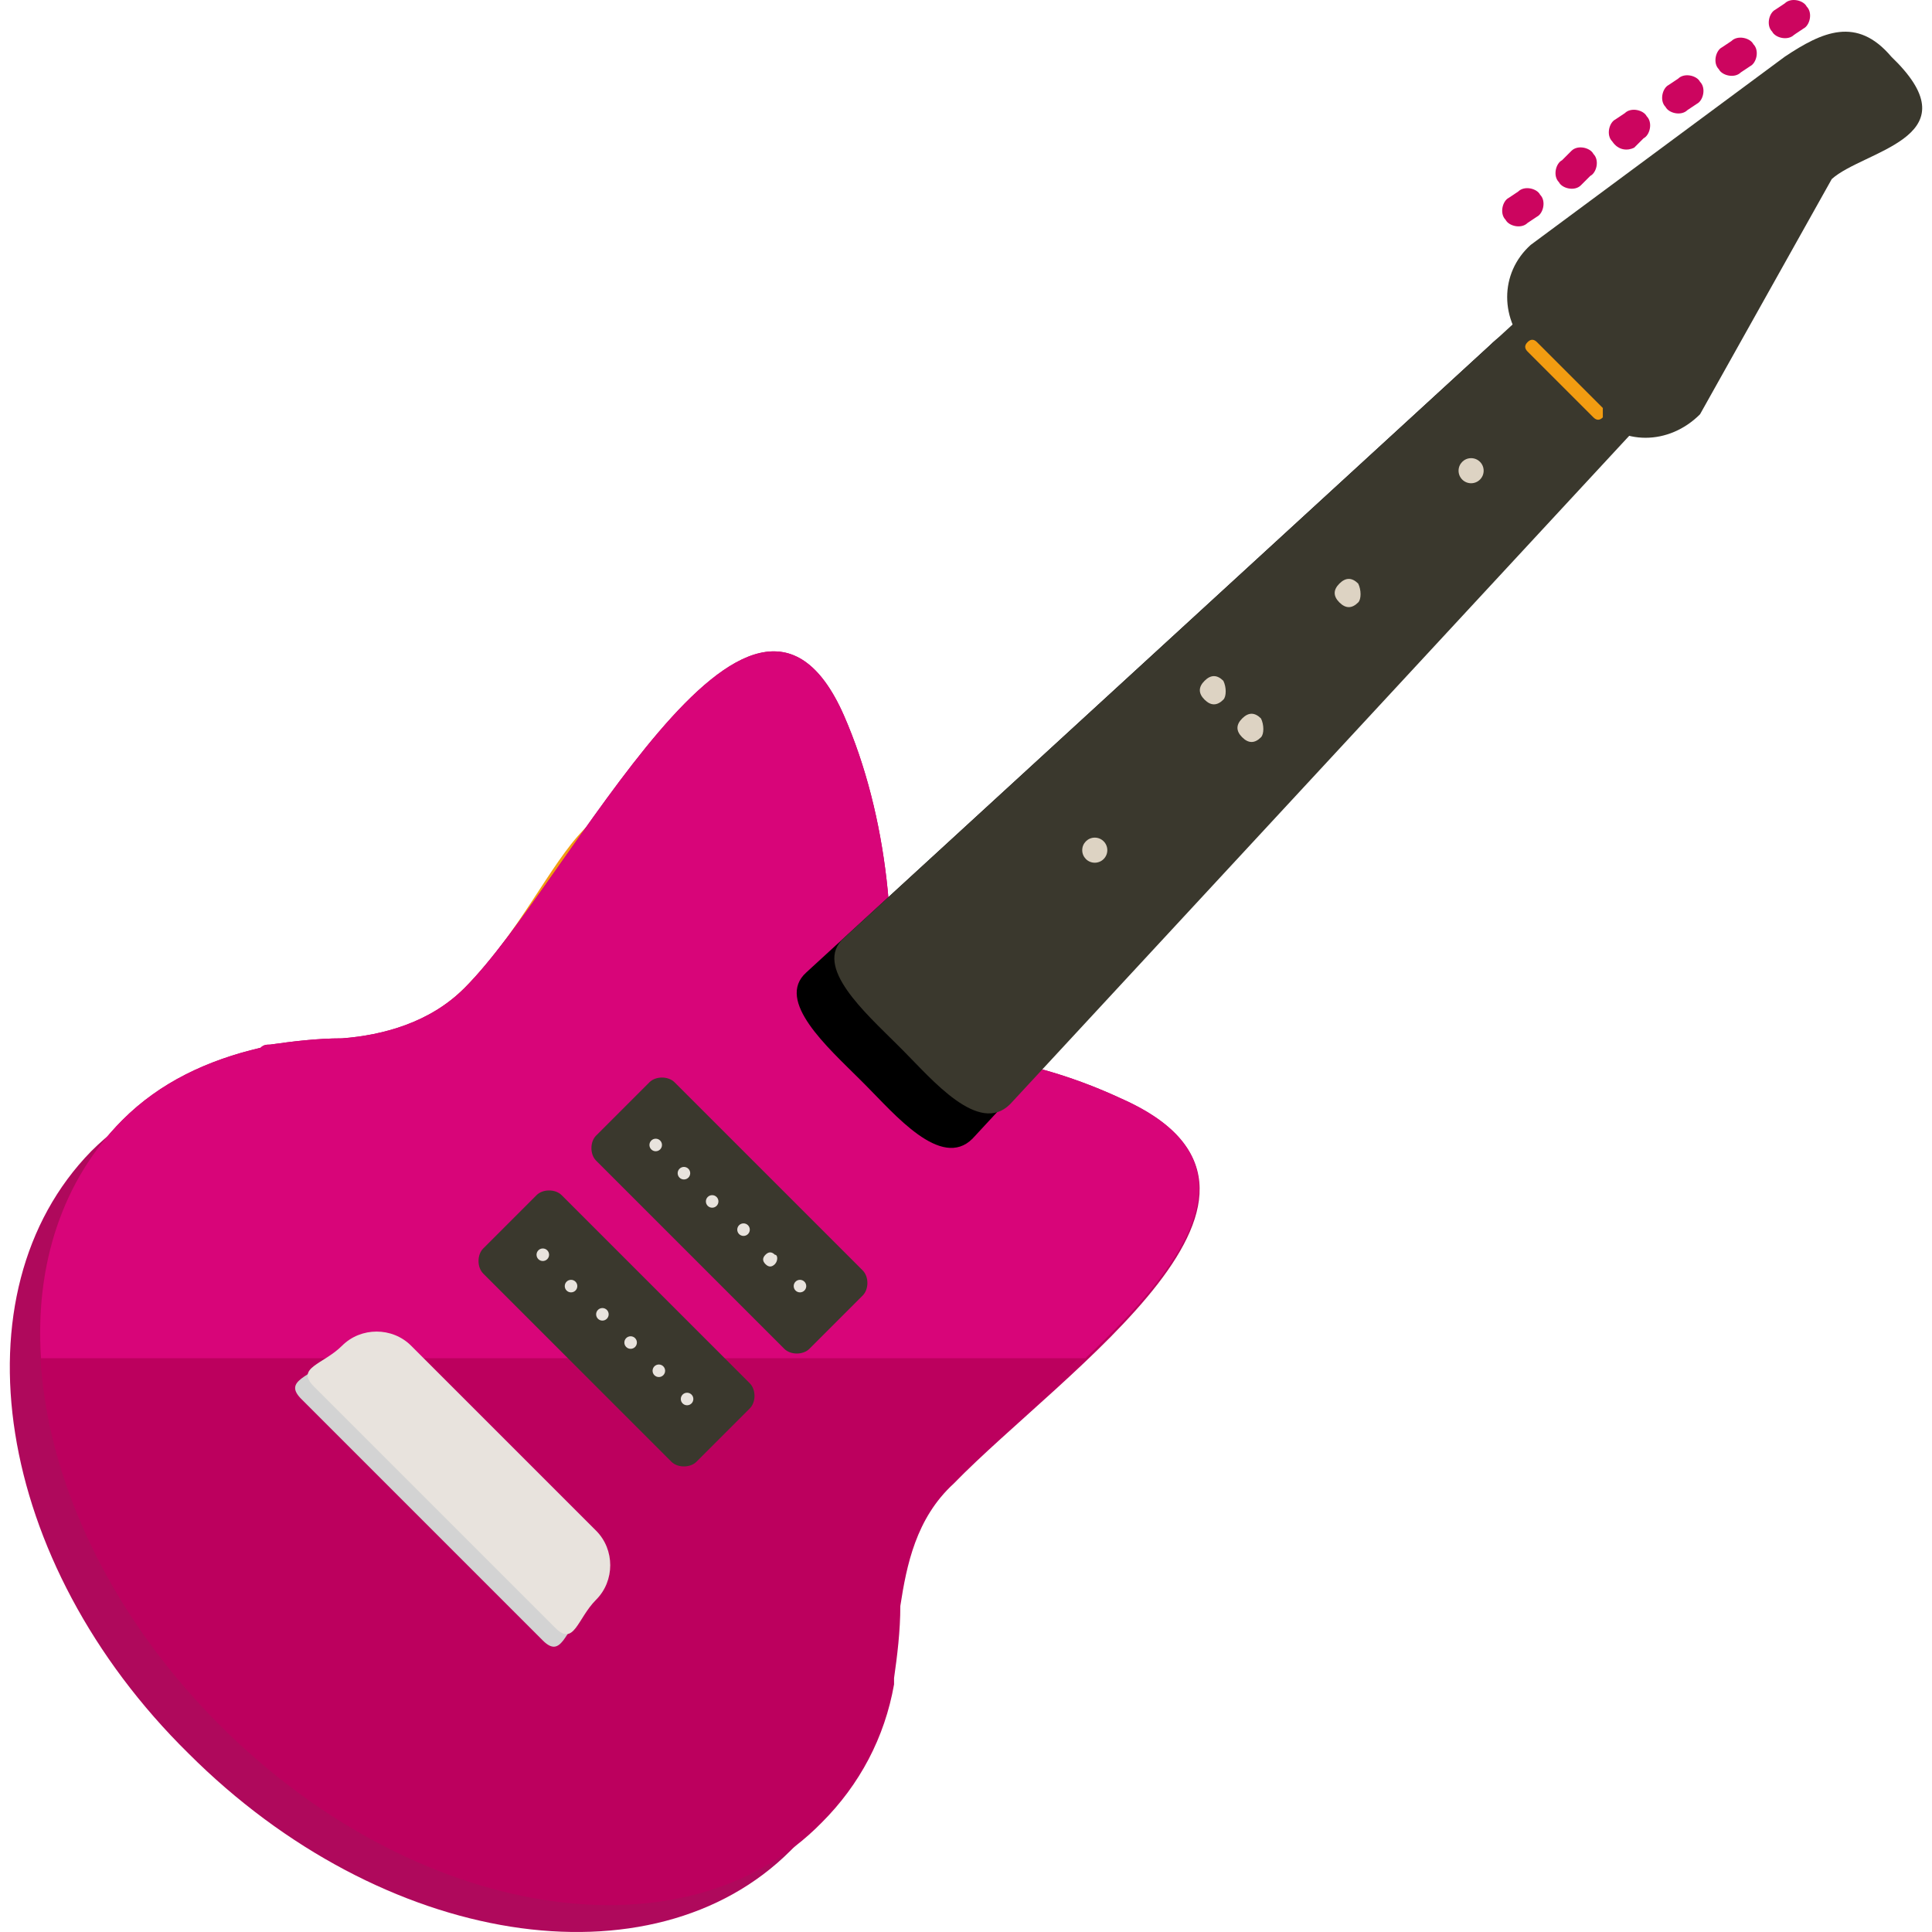 <?xml version="1.0"?>
 <!-- Generator: Adobe Illustrator 19.0.0, SVG Export Plug-In . SVG Version: 6.00 Build 0) --> <svg version="1.1" id="Layer_1" xmlns="http://www.w3.org/2000/svg" xmlns:xlink="http://www.w3.org/1999/xlink" x="0px" y="0px" viewBox="0 0 492.835 492.835" style="enable-background:new 0 0 492.835 492.835;" xml:space="preserve" width="492.835" height="492.835"> <ellipse transform="matrix(0.707 -0.707 0.707 0.707 -118.466 234.68)" style="fill:#CC055F;" cx="224.05" cy="260.341" rx="20" ry="39.2"></ellipse> <path style="fill:#AF095C;" d="M201.666,472.072c-35.2,35.2-104,24.8-153.6-24.8c-49.6-48.8-60-117.6-24.8-153.6 c35.2-35.2,104-24.8,153.6,24.8S237.666,436.872,201.666,472.072z"></path> <path style="fill:#F29C11;" d="M199.266,333.672c-28,28-84.8-6.4-123.2-44.8s14.4-8.8,42.4-36.8s30.4-69.6,68.8-31.2 C225.666,259.272,227.266,305.672,199.266,333.672z"></path> <path style="fill:#BC005E;" d="M285.666,280.072c-20.8-9.6-41.6-12.8-60-11.2c4-28.8,0.8-60.8-10.4-86.4 c-24-54.4-69.6,42.4-96.8,69.6c-8.8,8.8-20.8,12-31.2,12.8c-6.4,0-12.8,0.8-18.4,1.6c-0.8,0-1.6,0-2.4,0.8 c-13.6,3.2-25.6,8.8-35.2,18.4c-36,36-24.8,104.8,24.8,154.4s118.4,60.8,153.6,24.8c9.6-9.6,16-21.6,18.4-35.2c0-0.8,0-1.6,0-1.6 c0.8-5.6,1.6-12,1.6-18.4c1.6-10.4,4-22.4,13.6-31.2C271.266,349.672,340.066,304.072,285.666,280.072z"></path> <path style="fill:#D80579;" d="M285.666,280.072c-20.8-9.6-41.6-12.8-60-11.2c4-28.8,0.8-60.8-10.4-86.4 c-24-54.4-69.6,42.4-96.8,69.6c-8.8,8.8-20.8,12-31.2,12.8c-6.4,0-12.8,0.8-18.4,1.6c-0.8,0-1.6,0-2.4,0.8 c-13.6,3.2-25.6,8.8-35.2,18.4c-15.2,15.2-22.4,36.8-20.8,60.8h266.4C302.466,322.472,322.466,296.072,285.666,280.072z"></path> <path d="M248.066,290.472c-8,8-20-6.4-27.2-13.6l-1.6-1.6c-8-8-21.6-20-13.6-27.2l174.4-160c8-8,20-8,27.2,0l1.6,1.6 c8,8,8,20,0,27.2L248.066,290.472z"></path> <g> <path style="fill:#3A382D;" d="M257.666,281.672c-8,8-20-6.4-27.2-13.6l-1.6-1.6c-8-8-21.6-20-13.6-27.2l174.4-160c8-8,20-8,27.2,0 l1.6,1.6c7.2,8,7.2,20,0,27.2L257.666,281.672z"></path> <path style="fill:#3A382D;" d="M433.666,105.672c-8,8-20,8-27.2,0l-16-16c-8-8-8-20,0-27.2l64.8-48c9.6-6.4,18.4-10.4,27.2,0 l1.6,1.6c18.4,19.2-8.8,22.4-16.8,29.6L433.666,105.672z"></path> </g> <path style="fill:#D3D3D3;" d="M148.866,411.272c-4.8,4.8-5.6,12-10.4,7.2l-61.6-61.6c-4.8-4.8,2.4-5.6,7.2-10.4l0,0 c4.8-4.8,12.8-4.8,17.6,0l47.2,47.2C153.666,399.272,153.666,406.472,148.866,411.272L148.866,411.272z"></path> <path style="fill:#E8E3DD;" d="M152.066,408.072c-4.8,4.8-5.6,12-10.4,7.2l-61.6-61.6c-4.8-4.8,2.4-5.6,7.2-10.4l0,0 c4.8-4.8,12.8-4.8,17.6,0l47.2,47.2C156.866,395.272,156.866,403.272,152.066,408.072L152.066,408.072z"></path> <g> <path style="fill:#CC055F;" d="M457.666,8.872c-1.6,1.6-4.8,0.8-5.6-0.8l0,0c-1.6-1.6-0.8-4.8,0.8-5.6l2.4-1.6 c1.6-1.6,4.8-0.8,5.6,0.8l0,0c1.6,1.6,0.8,4.8-0.8,5.6L457.666,8.872z"></path> <path style="fill:#CC055F;" d="M444.066,18.472c-1.6,1.6-4.8,0.8-5.6-0.8l0,0c-1.6-1.6-0.8-4.8,0.8-5.6l2.4-1.6 c1.6-1.6,4.8-0.8,5.6,0.8l0,0c1.6,1.6,0.8,4.8-0.8,5.6L444.066,18.472z"></path> <path style="fill:#CC055F;" d="M430.466,28.072c-1.6,1.6-4.8,0.8-5.6-0.8l0,0c-1.6-1.6-0.8-4.8,0.8-5.6l2.4-1.6 c1.6-1.6,4.8-0.8,5.6,0.8l0,0c1.6,1.6,0.8,4.8-0.8,5.6L430.466,28.072z"></path> <path style="fill:#CC055F;" d="M416.866,37.672c-1.6,0.8-4,0.8-5.6-1.6l0,0c-1.6-1.6-0.8-4.8,0.8-5.6l2.4-1.6 c1.6-1.6,4.8-0.8,5.6,0.8l0,0c1.6,1.6,0.8,4.8-0.8,5.6L416.866,37.672z"></path> <path style="fill:#CC055F;" d="M403.266,47.272c-1.6,1.6-4.8,0.8-5.6-0.8l0,0c-1.6-1.6-0.8-4.8,0.8-5.6l2.4-2.4 c1.6-1.6,4.8-0.8,5.6,0.8l0,0c1.6,1.6,0.8,4.8-0.8,5.6L403.266,47.272z"></path> <path style="fill:#CC055F;" d="M389.666,56.872c-1.6,1.6-4.8,0.8-5.6-0.8l0,0c-1.6-1.6-0.8-4.8,0.8-5.6l2.4-1.6 c1.6-1.6,4.8-0.8,5.6,0.8l0,0c1.6,1.6,0.8,4.8-0.8,5.6L389.666,56.872z"></path> </g> <path style="fill:#F29C11;" d="M408.866,106.472c-0.8,0.8-1.6,0.8-2.4,0l-16.8-16.8c-0.8-0.8-0.8-1.6,0-2.4l0,0 c0.8-0.8,1.6-0.8,2.4,0l16.8,16.8C408.866,104.872,408.866,105.672,408.866,106.472L408.866,106.472z"></path> <g> <circle style="fill:#DDD3C3;" cx="375.266" cy="120.072" r="3.2"></circle> <path style="fill:#DDD3C3;" d="M346.466,153.672c-1.6,1.6-3.2,1.6-4.8,0c-1.6-1.6-1.6-3.2,0-4.8s3.2-1.6,4.8,0 C347.266,150.472,347.266,152.872,346.466,153.672z"></path> <circle style="fill:#DDD3C3;" cx="279.266" cy="216.872" r="3.2"></circle> <path style="fill:#DDD3C3;" d="M312.066,178.472c-1.6,1.6-3.2,1.6-4.8,0c-1.6-1.6-1.6-3.2,0-4.8s3.2-1.6,4.8,0 C312.866,175.272,312.866,177.672,312.066,178.472z"></path> <path style="fill:#DDD3C3;" d="M321.666,188.072c-1.6,1.6-3.2,1.6-4.8,0c-1.6-1.6-1.6-3.2,0-4.8s3.2-1.6,4.8,0 C322.466,184.872,322.466,187.272,321.666,188.072z"></path> </g> <path style="fill:#3A382D;" d="M177.666,372.872c-1.6,1.6-4.8,1.6-6.4,0l-48-48c-1.6-1.6-1.6-4.8,0-6.4l13.6-13.6 c1.6-1.6,4.8-1.6,6.4,0l48,48c1.6,1.6,1.6,4.8,0,6.4L177.666,372.872z"></path> <g> <circle style="fill:#E8E3DD;" cx="138.466" cy="320.072" r="1.6"></circle> <circle style="fill:#E8E3DD;" cx="145.666" cy="328.072" r="1.6"></circle> <circle style="fill:#E8E3DD;" cx="153.666" cy="335.272" r="1.6"></circle> <circle style="fill:#E8E3DD;" cx="160.866" cy="342.472" r="1.6"></circle> <circle style="fill:#E8E3DD;" cx="168.066" cy="349.672" r="1.6"></circle> <circle style="fill:#E8E3DD;" cx="175.266" cy="356.872" r="1.6"></circle> </g> <path style="fill:#3A382D;" d="M206.466,344.072c-1.6,1.6-4.8,1.6-6.4,0l-48-48c-1.6-1.6-1.6-4.8,0-6.4l13.6-13.6 c1.6-1.6,4.8-1.6,6.4,0l48,48c1.6,1.6,1.6,4.8,0,6.4L206.466,344.072z"></path> <g> <circle style="fill:#E8E3DD;" cx="167.266" cy="292.072" r="1.6"></circle> <circle style="fill:#E8E3DD;" cx="174.466" cy="299.272" r="1.6"></circle> <circle style="fill:#E8E3DD;" cx="181.666" cy="306.472" r="1.6"></circle> <circle style="fill:#E8E3DD;" cx="189.666" cy="313.672" r="1.6"></circle> <path style="fill:#E8E3DD;" d="M197.666,322.472c-0.8,0.8-1.6,0.8-2.4,0c-0.8-0.8-0.8-1.6,0-2.4s1.6-0.8,2.4,0 C198.466,320.072,198.466,321.672,197.666,322.472z"></path> <circle style="fill:#E8E3DD;" cx="204.066" cy="328.072" r="1.6"></circle> </g> <g> </g> <g> </g> <g> </g> <g> </g> <g> </g> <g> </g> <g> </g> <g> </g> <g> </g> <g> </g> <g> </g> <g> </g> <g> </g> <g> </g> <g> </g> </svg> 